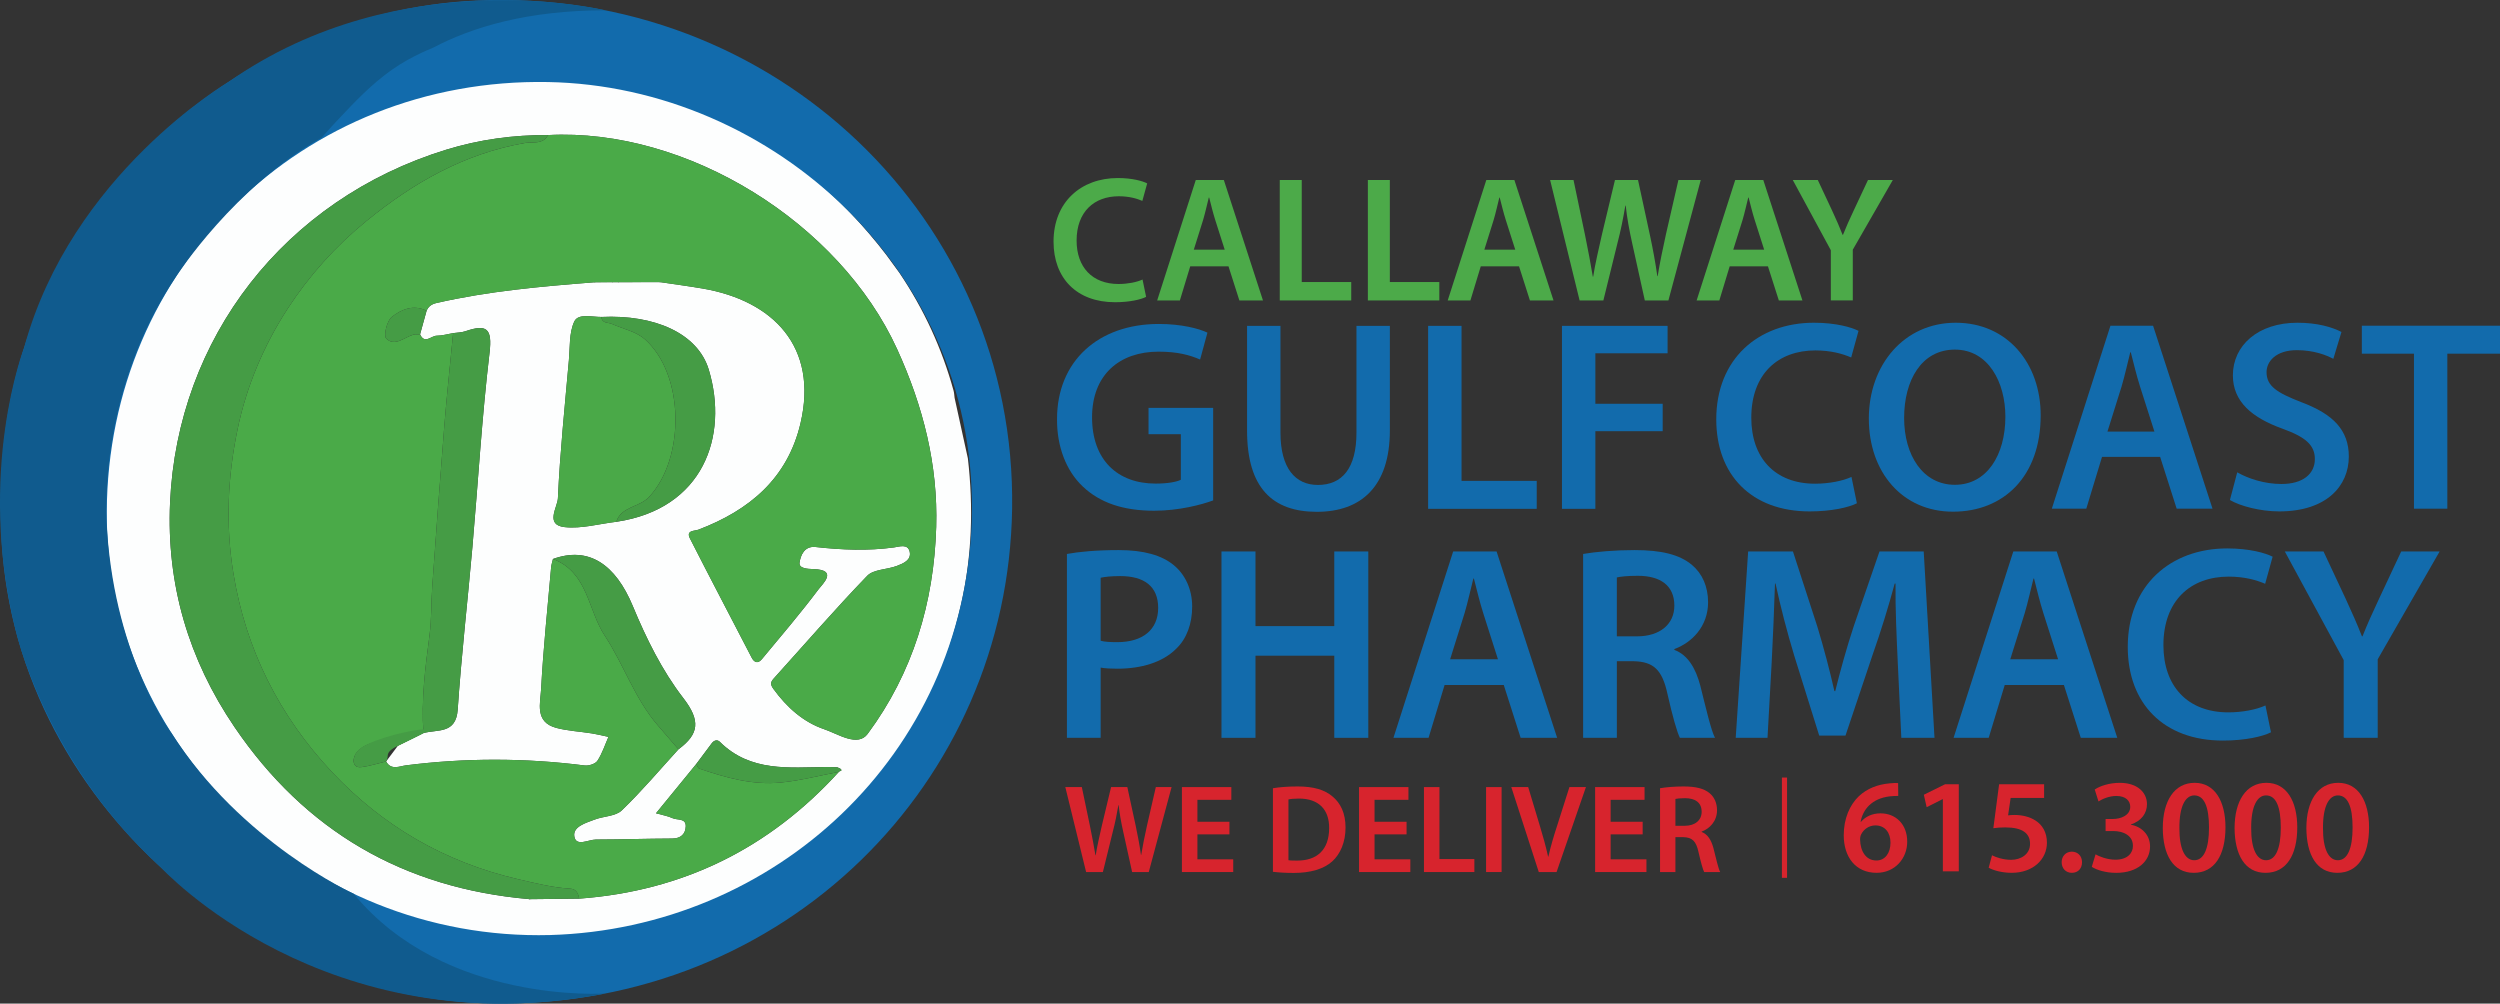 <?xml version="1.0" encoding="UTF-8"?>
<svg id="Layer_2" data-name="Layer 2" xmlns="http://www.w3.org/2000/svg" viewBox="0 0 3344.22 1342.54">
  <rect x="0" y="0" width="3344.22" height="1342.54" fill="#333333" stroke="none"/>
  <defs>
    <style>
      .cls-1 {
        fill: #4aaa48;
      }

      .cls-1, .cls-2, .cls-3, .cls-4, .cls-5, .cls-6, .cls-7, .cls-8 {
        stroke-width: 0px;
      }

      .cls-2 {
        fill: #4aa948;
      }

      .cls-3 {
        fill: #4caa49;
      }

      .cls-4 {
        fill: #459c45;
      }

      .cls-5 {
        fill: #105b8e;
      }

      .cls-6 {
        fill: #126bac;
      }

      .cls-7 {
        fill: #d7242d;
      }

      .cls-8 {
        fill: #fdfefe;
      }
    </style>
  </defs>
  <g id="Layer_1-2" data-name="Layer 1">
    <g id="Layer_3" data-name="Layer 3">
      <g>
        <path class="cls-6" d="m2483.94,673.21c-10.53,5.45-33.77,10.89-63.19,10.89-77.71,0-124.92-48.66-124.92-123.11,0-80.62,55.92-129.28,130.73-129.28,29.42,0,50.48,6.17,59.56,10.89l-9.8,35.59c-11.62-5.08-27.6-9.44-47.93-9.44-49.75,0-85.7,31.23-85.7,90.06,0,53.75,31.59,88.24,85.34,88.24,18.16,0,37.04-3.63,48.66-9.08l7.26,35.23Z"/>
        <path class="cls-6" d="m2729.79,555.55c0,82.07-49.75,128.92-117.3,128.92s-112.57-52.66-112.57-124.56,47.21-128.19,116.21-128.19,113.66,54.11,113.66,123.83Zm-182.66,3.63c0,49.75,25.06,89.33,67.91,89.33s67.54-39.95,67.54-91.15c0-46.12-22.88-89.7-67.54-89.7s-67.91,41.04-67.91,91.51Z"/>
        <path class="cls-6" d="m2811.86,611.11l-21.06,69.36h-46.12l78.44-244.76h57.01l79.53,244.76h-47.94l-22.15-69.36h-77.71Zm70.09-33.77l-19.25-60.28c-4.72-14.89-8.71-31.59-12.35-45.76h-.73c-3.63,14.16-7.26,31.23-11.62,45.76l-18.88,60.28h62.82Z"/>
        <path class="cls-6" d="m2992.7,631.81c14.53,8.35,36.31,15.62,59.19,15.62,28.69,0,44.67-13.44,44.67-33.41,0-18.52-12.35-29.41-43.58-40.67-40.31-14.53-66.09-35.95-66.09-71.18,0-39.95,33.41-70.45,86.43-70.45,26.51,0,46.12,5.81,58.83,12.35l-10.89,35.95c-8.72-4.72-25.78-11.62-48.66-11.62-28.33,0-40.67,15.25-40.67,29.41,0,18.88,14.16,27.6,46.85,40.31,42.49,15.98,63.19,37.4,63.19,72.63,0,39.22-29.78,73.35-92.96,73.35-25.78,0-52.66-7.26-66.09-15.25l9.8-37.04Z"/>
        <path class="cls-6" d="m3229.11,473.11h-69.72v-37.4h184.84v37.4h-70.45v207.35h-44.67v-207.35Z"/>
      </g>
      <g>
        <path class="cls-6" d="m1622.8,669.4c-15.62,5.81-46.12,13.8-78.8,13.8-41.4,0-72.63-10.53-95.87-32.68-21.79-20.7-34.5-53.02-34.14-90.06,0-77.35,55.2-127.1,136.18-127.1,30.14,0,53.75,6.17,65,11.62l-9.8,35.95c-13.44-5.81-29.78-10.53-55.56-10.53-52.29,0-88.97,30.87-88.97,87.88s34.14,88.61,84.98,88.61c15.98,0,27.96-2.18,33.77-5.08v-61.01h-43.21v-35.22h86.43v123.83Z"/>
        <path class="cls-6" d="m1712.85,435.9v142.72c0,47.94,19.97,70.09,50.11,70.09,32.32,0,51.57-22.15,51.57-70.09v-142.72h44.67v139.81c0,75.53-38.86,108.94-97.69,108.94s-93.33-31.59-93.33-108.58v-140.17h44.67Z"/>
        <path class="cls-6" d="m1910.4,435.9h44.67v207.35h100.59v37.4h-145.26v-244.76Z"/>
        <path class="cls-6" d="m2089.43,435.9h141.26v36.68h-96.6v67.54h90.06v36.68h-90.06v103.86h-44.67v-244.76Z"/>
      </g>
      <g>
        <path class="cls-3" d="m1533.13,397.11c-6.93,3.59-22.23,7.17-41.59,7.17-51.15,0-82.23-32.03-82.23-81.03,0-53.06,36.81-85.09,86.05-85.09,19.36,0,33.23,4.06,39.2,7.17l-6.45,23.42c-7.65-3.35-18.17-6.21-31.55-6.21-32.75,0-56.41,20.56-56.41,59.28,0,35.38,20.8,58.08,56.17,58.08,11.95,0,24.38-2.39,32.03-5.98l4.78,23.19Z"/>
        <path class="cls-3" d="m1592.16,356.24l-13.86,45.65h-30.36l51.63-161.11h37.53l52.35,161.11h-31.55l-14.58-45.65h-51.15Zm46.13-22.23l-12.67-39.68c-3.11-9.8-5.74-20.8-8.13-30.12h-.48c-2.39,9.32-4.78,20.56-7.65,30.12l-12.43,39.68h41.35Z"/>
        <path class="cls-3" d="m1711.92,240.79h29.4v136.49h66.21v24.62h-95.61v-161.11Z"/>
        <path class="cls-3" d="m1829.76,240.79h29.4v136.49h66.21v24.62h-95.61v-161.11Z"/>
        <path class="cls-3" d="m1980.82,356.24l-13.86,45.65h-30.36l51.63-161.11h37.53l52.35,161.11h-31.55l-14.58-45.65h-51.15Zm46.13-22.23l-12.67-39.68c-3.11-9.8-5.74-20.8-8.13-30.12h-.48c-2.39,9.32-4.78,20.56-7.65,30.12l-12.43,39.68h41.35Z"/>
        <path class="cls-3" d="m2113.01,401.89l-39.44-161.11h31.31l15.3,73.14c4.06,19.6,7.89,40.16,10.52,56.17h.48c2.63-16.97,7.17-36.09,11.71-56.41l17.45-72.9h30.83l16.01,74.1c4.06,19.12,7.41,37.05,9.8,54.5h.48c2.87-17.69,6.69-36.09,11-55.69l16.73-72.9h29.88l-43.26,161.11h-31.55l-16.73-75.77c-4.06-18.41-6.93-33.7-8.84-51.15h-.48c-2.87,17.21-5.98,32.75-10.76,51.15l-18.64,75.77h-31.79Z"/>
        <path class="cls-3" d="m2313.79,356.24l-13.86,45.65h-30.36l51.63-161.11h37.53l52.35,161.11h-31.55l-14.58-45.65h-51.15Zm46.13-22.23l-12.67-39.68c-3.11-9.8-5.74-20.8-8.13-30.12h-.48c-2.39,9.32-4.78,20.56-7.65,30.12l-12.43,39.68h41.35Z"/>
        <path class="cls-3" d="m2449.08,401.89v-67.17l-50.91-93.94h33.46l19.36,41.35c5.5,11.95,9.56,21.03,13.86,32.03h.48c4.06-10.28,8.6-20.32,14.1-32.03l19.36-41.35h33.22l-53.54,93.22v67.88h-29.4Z"/>
      </g>
      <g>
        <path class="cls-6" d="m1427.22,741.02c16.27-2.96,38.83-5.18,69.53-5.18,33.29,0,57.7,7.03,73.6,20.34,14.79,12.2,24.41,31.81,24.41,55.11s-7.4,43.27-21.45,56.59c-18.12,18.12-46.6,26.63-78.78,26.63-8.51,0-16.27-.37-22.19-1.48v93.94h-45.12v-245.95Zm45.12,116.13c5.55,1.48,12.94,1.85,22.19,1.85,34.03,0,54.74-16.64,54.74-45.86s-19.23-42.53-50.67-42.53c-12.57,0-21.45,1.11-26.26,2.22v84.32Z"/>
        <path class="cls-6" d="m1679.45,737.69v99.86h105.41v-99.86h45.49v249.27h-45.49v-109.84h-105.41v109.84h-45.49v-249.27h45.49Z"/>
        <path class="cls-6" d="m1932.42,916.32l-21.45,70.64h-46.97l79.89-249.27h58.07l81,249.27h-48.82l-22.56-70.64h-79.15Zm71.38-34.4l-19.6-61.39c-4.81-15.16-8.88-32.18-12.58-46.6h-.74c-3.7,14.42-7.4,31.81-11.83,46.6l-19.23,61.39h63.98Z"/>
        <path class="cls-6" d="m2117.71,741.02c17.01-2.96,42.53-5.18,68.79-5.18,35.87,0,60.28,5.92,76.93,19.97,13.68,11.46,21.45,28.85,21.45,49.93,0,32.18-21.82,54-45.12,62.5v1.11c17.75,6.66,28.48,24.04,34.77,48.08,7.77,31.07,14.42,59.91,19.6,69.53h-46.97c-3.7-7.4-9.62-27.74-16.64-58.8-7.03-32.55-18.86-42.9-44.75-43.64h-22.93v102.45h-45.12v-245.95Zm45.12,110.21h27c30.7,0,49.93-16.27,49.93-41.05,0-27.37-19.23-39.94-48.82-39.94-14.42,0-23.67,1.11-28.11,2.22v78.78Z"/>
        <path class="cls-6" d="m2538.58,885.26c-1.48-32.18-3.33-71.01-2.96-104.67h-1.11c-8.14,30.33-18.49,63.98-29.59,95.42l-36.25,107.99h-35.13l-33.29-106.51c-9.62-31.81-18.49-65.83-25.15-96.9h-.74c-1.11,32.55-2.59,72.12-4.44,106.14l-5.55,100.23h-42.53l16.64-249.27h59.92l32.55,100.23c8.88,29.22,16.64,58.81,22.93,86.54h1.11c6.66-27,15.16-57.7,24.78-86.91l34.4-99.86h59.17l14.42,249.27h-44.38l-4.81-101.71Z"/>
        <path class="cls-6" d="m2681.71,916.32l-21.45,70.64h-46.97l79.89-249.27h58.07l81,249.27h-48.82l-22.56-70.64h-79.15Zm71.38-34.4l-19.6-61.39c-4.81-15.16-8.88-32.18-12.58-46.6h-.74c-3.7,14.42-7.4,31.81-11.83,46.6l-19.23,61.39h63.98Z"/>
        <path class="cls-6" d="m3037.86,979.57c-10.73,5.55-34.4,11.09-64.35,11.09-79.15,0-127.23-49.56-127.23-125.38,0-82.11,56.96-131.66,133.14-131.66,29.96,0,51.41,6.29,60.65,11.09l-9.99,36.25c-11.83-5.18-28.11-9.62-48.82-9.62-50.67,0-87.28,31.81-87.28,91.72,0,54.74,32.18,89.87,86.91,89.87,18.49,0,37.72-3.7,49.56-9.25l7.4,35.88Z"/>
        <path class="cls-6" d="m3135.13,986.96v-103.93l-78.78-145.35h51.78l29.96,63.98c8.51,18.49,14.79,32.55,21.45,49.56h.74c6.29-15.9,13.31-31.44,21.82-49.56l29.96-63.98h51.41l-82.84,144.24v105.04h-45.49Z"/>
      </g>
      <g>
        <path class="cls-7" d="m2539.27,1064.72c-3.23,0-6.81,0-11.29.54-24.37,2.87-36.19,17.92-39.06,34.04h.54c5.73-6.63,14.51-11.29,26.16-11.29,20.07,0,35.65,14.33,35.65,37.98,0,22.22-16.3,41.57-41.03,41.57-28.31,0-43.9-21.5-43.9-50.17,0-22.4,8.06-40.67,20.25-52.32,10.75-10.03,24.73-15.77,41.39-17.2,4.84-.54,8.42-.54,11.11-.36l.18,17.2Zm-10.39,62.53c0-13.44-7.35-23.11-20.25-23.11-8.24,0-15.59,5.02-18.99,12-.9,1.79-1.43,3.94-1.43,6.99.36,15.41,7.7,27.95,21.86,27.95,11.47,0,18.81-9.85,18.81-23.83Z"/>
        <path class="cls-7" d="m2598.94,1069.02h-.36l-21.32,10.75-3.76-16.66,28.31-13.98h18.45v116.46h-21.32v-96.57Z"/>
        <path class="cls-7" d="m2734.39,1067.41h-44.79l-3.4,23.29c2.69-.36,5.02-.54,8.42-.54,10.21,0,20.42,2.33,28.31,7.52,8.78,5.55,15.23,15.41,15.23,29.56,0,22.22-18.46,40.31-47.12,40.31-13.44,0-24.72-3.4-30.82-6.81l4.48-16.66c5.02,2.69,15.05,6.09,25.62,6.09,12.9,0,25.26-7.35,25.26-21.32s-9.85-22.04-33.15-22.04c-6.45,0-11.29.36-15.95,1.08l7.7-58.77h60.2v18.28Z"/>
        <path class="cls-7" d="m2757.86,1153.41c0-8.24,5.73-14.15,13.62-14.15s13.62,5.73,13.62,14.15-5.38,14.15-13.62,14.15-13.62-6.09-13.62-14.15Z"/>
        <path class="cls-7" d="m2803.19,1142.84c4.48,2.69,15.41,7.17,26.52,7.17,16.84,0,23.65-9.5,23.47-18.63,0-13.8-12.9-19.71-26.34-19.71h-10.21v-16.12h9.85c10.21,0,23.11-4.66,23.11-16.3,0-7.88-5.91-14.51-18.63-14.51-9.5,0-18.99,4.12-23.83,7.35l-5.02-15.95c6.63-4.66,19.53-8.96,33.5-8.96,24.01,0,36.37,13.26,36.37,28.49,0,12.18-7.17,22.22-21.5,27.23v.36c14.15,2.51,25.62,13.26,25.62,29.03,0,19.71-16.48,35.3-45.33,35.3-14.15,0-26.34-3.94-32.61-8.06l5.02-16.66Z"/>
        <path class="cls-7" d="m2976.99,1106.65c0,37.45-14.69,60.92-42.46,60.92s-41.21-24.37-41.39-59.84c0-36.19,15.41-60.56,42.64-60.56s41.21,25.08,41.21,59.48Zm-61.63,1.08c-.18,28.31,7.7,43,19.89,43,12.9,0,19.71-15.77,19.71-43.72s-6.45-43-19.71-43c-11.83,0-20.07,14.51-19.89,43.72Z"/>
        <path class="cls-7" d="m3073.02,1106.65c0,37.45-14.69,60.92-42.46,60.92s-41.21-24.37-41.39-59.84c0-36.19,15.41-60.56,42.64-60.56s41.21,25.08,41.21,59.48Zm-61.63,1.08c-.18,28.31,7.7,43,19.89,43,12.9,0,19.71-15.77,19.71-43.72s-6.45-43-19.71-43c-11.83,0-20.07,14.51-19.89,43.72Z"/>
        <path class="cls-7" d="m3169.06,1106.65c0,37.45-14.69,60.92-42.46,60.92s-41.21-24.37-41.39-59.84c0-36.19,15.41-60.56,42.64-60.56s41.21,25.08,41.21,59.48Zm-61.63,1.08c-.18,28.31,7.7,43,19.89,43,12.9,0,19.71-15.77,19.71-43.72s-6.45-43-19.71-43c-11.83,0-20.07,14.51-19.89,43.72Z"/>
      </g>
      <g>
        <path class="cls-7" d="m1452.88,1166.53l-27.82-113.65h22.09l10.79,51.6c2.87,13.83,5.56,28.33,7.42,39.63h.34c1.85-11.97,5.06-25.46,8.26-39.79l12.31-51.43h21.75l11.3,52.27c2.87,13.49,5.23,26.14,6.91,38.45h.34c2.02-12.48,4.72-25.46,7.76-39.29l11.8-51.43h21.08l-30.52,113.65h-22.26l-11.8-53.45c-2.87-12.98-4.89-23.78-6.24-36.09h-.34c-2.02,12.14-4.22,23.1-7.59,36.09l-13.15,53.45h-22.43Z"/>
        <path class="cls-7" d="m1644.61,1116.11h-42.83v33.39h47.89v17.03h-68.63v-113.65h66.1v17.03h-45.36v29.34h42.83v16.86Z"/>
        <path class="cls-7" d="m1702.78,1054.4c9.11-1.52,20.74-2.36,33.05-2.36,21.25,0,35.92,4.38,46.37,13.15,10.96,8.94,17.71,22.43,17.71,41.82s-6.91,35.41-17.71,45.19c-11.3,10.29-29.34,15.51-51.43,15.51-12.14,0-21.25-.68-27.99-1.52v-111.8Zm20.74,96.28c2.87.51,7.25.51,11.47.51,26.98.17,43-14.67,43-43.5.17-25.13-14.33-39.46-40.3-39.46-6.58,0-11.3.51-14.16,1.18v81.28Z"/>
        <path class="cls-7" d="m1881.53,1116.11h-42.83v33.39h47.89v17.03h-68.63v-113.65h66.1v17.03h-45.36v29.34h42.83v16.86Z"/>
        <path class="cls-7" d="m1904.8,1052.88h20.74v96.28h46.71v17.37h-67.45v-113.65Z"/>
        <path class="cls-7" d="m2008.67,1052.88v113.65h-20.74v-113.65h20.74Z"/>
        <path class="cls-7" d="m2058.41,1166.53l-36.76-113.65h22.6l15.51,51.6c4.38,14.33,8.09,27.65,11.13,41.48h.34c3.04-13.49,7.08-27.32,11.64-41.14l16.52-51.93h22.09l-39.29,113.65h-23.78Z"/>
        <path class="cls-7" d="m2197.36,1116.11h-42.83v33.39h47.89v17.03h-68.63v-113.65h66.1v17.03h-45.36v29.34h42.83v16.86Z"/>
        <path class="cls-7" d="m2220.63,1054.4c7.76-1.35,19.39-2.36,31.36-2.36,16.36,0,27.49,2.7,35.07,9.11,6.24,5.23,9.78,13.15,9.78,22.76,0,14.67-9.95,24.62-20.57,28.5v.51c8.09,3.03,12.98,10.96,15.85,21.92,3.54,14.16,6.58,27.32,8.94,31.7h-21.42c-1.69-3.37-4.38-12.65-7.59-26.81-3.2-14.84-8.6-19.56-20.4-19.9h-10.46v46.71h-20.57v-112.13Zm20.57,50.25h12.31c13.99,0,22.76-7.42,22.76-18.72,0-12.48-8.77-18.21-22.26-18.21-6.58,0-10.79.51-12.82,1.01v35.92Z"/>
      </g>
      <rect class="cls-7" x="2383.65" y="1040.12" width="6.86" height="134.13"/>
    </g>
    <g>
      <path class="cls-8" d="m229.49,372.2c82.56-119.49,191.34-204.1,332.4-243.74,136.42-38.34,269.91-26.97,399.01,30.96,90.58,40.64,164.19,102.76,224.34,181.13,5.9,8.07,11.81,16.15,17.71,24.22,32.82,48.66,57.09,101.23,72.61,157.78.85,3.11.94,6.42,1.38,9.64,5.92,27.01,11.84,54.02,17.77,81.03,7.58,65.37,5.43,130.92-8.96,194.65-16.89,74.76-46.22,145.25-91.78,208.21-67.19,92.84-154.67,159.9-260.53,202.8-106.91,43.32-217.31,51.18-330.68,29.81-45.99-8.67-88.64-25.82-131.82-42.19-3.16-1.47-6.32-2.94-9.48-4.41-7.28-3.92-14.56-7.85-21.85-11.77-5.42-3.18-10.84-6.36-16.26-9.55-7.73-4.79-15.45-9.58-23.18-14.36,0,0,.08.09.08.09-.78-.59-1.57-1.19-2.35-1.78-17.11-12.52-34.23-25.04-51.34-37.55-1.36-1.3-2.72-2.6-4.08-3.9-2.03-1.98-4.06-3.96-6.09-5.94,0,0,.02.02.02.02-7.94-7.25-15.88-14.5-23.82-21.75-63.48-65.78-114.16-139.61-143.53-226.82-.71-2.12-1.06-4.36-1.58-6.55-.23-1.04-.46-2.09-.69-3.13-.38-.94-.75-1.88-1.13-2.82-3.75-11.83-7.49-23.66-11.24-35.49-.31-1.3-.62-2.61-.92-3.91-1.69-7.92-3.38-15.85-5.07-23.77-12.88-73.06-12.59-146.15-.34-219.25,2.47-10.6,4.94-21.2,7.4-31.8,10.75-30.85,21.5-61.71,32.25-92.56.65-1.97,1.3-3.94,1.94-5.91,2.47-4.06,4.94-8.12,7.42-12.19,10.3-18.86,20.59-37.72,30.89-56.58,0,0-.18,0-.18-.01.56-.88,1.11-1.75,1.67-2.62Zm890.54,654.17c-4.6-.14-9.21-.46-13.8-.4-50.55.64-102.41,7.04-143.3-33.62-3.45-3.43-7.89-2.09-10.99,2.14-6.81,9.26-13.75,18.42-20.63,27.61-17.41,21.3-34.82,42.59-53.8,65.82,8.77,2.49,15.9,3.6,22.16,6.54,6.29,2.95,18.02-.33,17.63,10.97-.35,10.15-6.49,16.23-18.16,16.27-33.99.13-67.97,1.23-101.95,1.33-10.12.03-26.47,9.97-28.91-4.05-2.31-13.29,15.45-18.18,27.24-22.68,12-4.57,27.92-4.28,36.2-12.24,26.75-25.72,50.77-54.26,75.85-81.72,27.84-20.63,29.69-38.5,6.36-68.69-28.26-36.58-49.53-79.79-67.37-122.79-23.32-56.2-59.17-80.42-106.88-63.12-.85,3.77-2.15,7.49-2.48,11.3-4.73,54.1-10.49,108.16-13.35,162.37-1,18.94-9.03,44.54,20.37,52.29,15.38,4.06,31.62,4.82,47.43,7.35,7.48,1.2,14.86,3.07,22.28,4.64-4.74,10.76-8.36,22.26-14.75,31.94-2.75,4.17-11.57,7.01-17.1,6.3-79.76-10.15-159.39-10.27-239.18-.14-8.24,1.05-19.83,6.98-26.41-5.24,5.26-6.99,10.52-13.97,15.78-20.96,11.4-5.65,22.8-11.3,34.19-16.95,18.76-5.32,43.56,1.68,45.83-31.58,4.95-72.57,13.3-144.9,19.67-217.38,7.62-86.67,12.67-173.62,22.92-259.97,3.86-32.52-3.86-38.41-32.25-28.66-5.17,1.78-10.97,1.74-16.48,2.54-7.31,1.25-14.63,3.46-21.94,3.46-7.38,0-16.09,11.84-22.29-1.83,2.91-10.52,5.82-21.03,8.73-31.55,2.56-5.96,6.78-8.89,13.47-10.42,69.31-15.86,139.87-22.11,210.53-27.62l.94.24.93-.27c1.37-.02,2.74-.03,4.12-.05,1.26,0,2.52-.01,3.78-.02,4.69-.01,9.38-.02,14.06-.03l.92.26.92-.26c2.03,0,4.07,0,6.1,0l.92.26s.91-.28.91-.28c17.91-.03,35.83-.07,53.74-.1l.89.33s.92-.21.92-.21c18.65,2.8,37.37,5.26,55.95,8.44,94.85,16.23,155.08,78.28,131.09,180.3-17.35,73.8-68.32,116.29-136.44,142.25-5.04,1.92-17.12.62-11.5,11.65,27.14,53.33,55.05,106.26,82.54,159.41,3.85,7.45,8.82,8.12,13.73,2.2,25.68-30.9,51.78-61.51,75.9-93.59,5.39-7.17,26.26-25.89-6.83-26.9-7.58-.23-19.9-.66-18.68-8.71,1.4-9.28,6.11-22.53,21.62-20.81,34.88,3.86,69.71,5.31,104.71.55,7.18-.98,18.62-5.39,21.03,5.87,2.39,11.15-8.64,15.56-16.94,18.77-13.22,5.11-31.36,4.45-39.96,13.37-43.01,44.56-83.55,91.51-125.12,137.46-4.63,5.12-4.27,8.32-.14,14.01,17.71,24.35,39.8,44.22,67.95,53.77,18.37,6.23,44.59,24.19,57.97,6.15,60.54-81.63,88.74-175.93,91.72-276.83,2.45-83.02-17.45-161.26-52.16-237.52-77.01-169.18-281.25-296.54-467.15-286.66-46.36-.26-91.87,5.95-136.15,19.57-216.56,66.63-359.62,252.39-369.46,472.11-4.89,109.29,24.69,209.65,86.2,300.18,94.48,139.05,226.15,215.52,393.98,230.2l.64.65s.7-.56.7-.56c21.92-.24,43.83-.48,65.75-.72,138.57-10.19,254.14-67.16,347.38-169.58.77-1.4,6.2-1,1.72-4.42-1.27-.58-2.54-1.16-3.81-1.73Zm-295.62-328.36c116.76-17.27,150.29-114.93,123.79-203.26-14.63-48.77-72.37-74.19-143.68-70.77-12.78.11-31.09-5.08-36.31,6.12-7.04,15.09-5.67,34.22-7.22,51.68-5.45,61.6-11.93,123.17-14.7,184.9-.53,11.74-17.77,35.65,9.25,38.47,22.46,2.34,45.88-4.41,68.88-7.14Z"/>
      <path class="cls-6" d="m1.49,672C-3,297.13,305.47,15.28,638.04.7c399.03-17.49,721.71,293.79,715.86,679.81-5.56,366.58-302.73,666.31-691.92,661.88C319.27,1338.49-9.12,1043.96,1.49,672Zm734.47,578.79c299.94-8.68,552.53-239.86,563.85-551.91,12.13-334.47-266.67-583.68-566.75-589.13-328.78-5.97-588.65,248.73-590.23,574.94-1.49,307.72,264.35,574.72,593.13,566.1Z"/>
      <path class="cls-1" d="m561.92,447.23c6.2,13.67,14.91,1.83,22.29,1.83,7.32,0,14.63-2.22,21.94-3.46-3.97,41.28-8.45,82.52-11.79,123.86-5.78,71.58-10.98,143.22-16.15,214.85-1.58,21.88-.81,44.02-3.69,65.7-5.76,43.42-11.23,86.73-8.07,130.64-11.4,5.65-22.8,11.3-34.19,16.95-13.89-13.17-52.55-3.53-58.41,14.97-2.4,7.57.1,14.87,9.71,13.62,11.12-1.45,21.96-4.99,32.92-7.62,6.58,12.22,18.17,6.29,26.41,5.24,79.79-10.13,159.42-10.01,239.18.14,5.53.7,14.35-2.14,17.1-6.3,6.39-9.68,10.01-21.18,14.75-31.94-7.42-1.57-14.8-3.44-22.28-4.64-15.81-2.54-32.05-3.3-47.43-7.35-29.4-7.75-21.37-33.35-20.37-52.29,2.86-54.21,8.61-108.26,13.35-162.37.33-3.81,1.63-7.54,2.48-11.3,46.85,17.72,46.52,67.91,69.06,102.15,25.65,38.96,40.31,84.87,71.62,120.91,9.11,10.48,18.14,21.03,27.2,31.54-25.07,27.45-49.1,55.99-75.85,81.72-8.28,7.96-24.2,7.67-36.2,12.24-11.79,4.49-29.55,9.39-27.24,22.68,2.44,14.02,18.79,4.08,28.91,4.05,33.99-.1,67.97-1.2,101.95-1.33,11.66-.04,17.8-6.12,18.16-16.27.39-11.3-11.34-8.02-17.63-10.97-6.26-2.94-13.39-4.05-22.16-6.54,18.99-23.22,36.39-44.52,53.8-65.82,1.37,2.09,2.31,5.45,4.19,6.09,35.31,12.07,71.35,22.32,108.97,18.61,26.1-2.58,51.79-9.36,77.66-14.27-93.24,102.42-208.81,159.39-347.38,169.58-1.03-7.04-4.19-12.92-11.85-13.37-23.82-1.4-46.48-7.22-69.73-12.62-98.14-22.78-181.4-71.32-249.13-143.43-70.2-74.74-115.18-163.59-131.89-266.33-10.57-64.99-7.5-129.29,5.73-192.44,11.97-57.17,35-111.97,66.98-161.07,28.8-44.23,64.07-83.67,105.81-117.61,62.87-51.13,130.71-89.86,211.71-104,9.85-1.72,23.98,2.52,30.7-10.55,185.9-9.87,390.15,117.48,467.15,286.66,34.71,76.25,54.61,154.5,52.16,237.52-2.98,100.9-31.18,195.19-91.72,276.83-13.38,18.05-39.6.08-57.97-6.15-28.15-9.55-50.24-29.42-67.95-53.77-4.13-5.68-4.5-8.89.14-14.01,41.58-45.95,82.11-92.89,125.12-137.46,8.61-8.92,26.75-8.25,39.96-13.37,8.3-3.21,19.33-7.63,16.94-18.77-2.41-11.26-13.86-6.84-21.03-5.87-34.99,4.76-69.83,3.31-104.71-.55-15.51-1.72-20.22,11.53-21.62,20.81-1.21,8.06,11.1,8.48,18.68,8.71,33.09,1.01,12.23,19.72,6.83,26.9-24.12,32.08-50.22,62.69-75.9,93.59-4.91,5.91-9.88,5.25-13.73-2.2-27.49-53.15-55.4-106.08-82.54-159.41-5.62-11.04,6.46-9.73,11.5-11.65,68.12-25.96,119.08-68.45,136.44-142.25,23.99-102.02-36.24-164.07-131.09-180.3-18.59-3.18-37.3-5.65-55.95-8.44-.6-.04-1.2-.08-1.81-.11-17.91.03-35.83.07-53.74.1-.61,0-1.22.01-1.83.02-2.03,0-4.07,0-6.1,0-.61,0-1.22,0-1.83,0-4.69.01-9.38.02-14.06.03-1.26,0-2.52.01-3.78.02-1.37.02-2.74.03-4.12.05-.62.01-1.25.02-1.87.04-70.66,5.51-141.21,11.76-210.53,27.62-6.69,1.53-10.91,4.46-13.47,10.42-17.48-8.87-33.88-1.74-46.47,8.18-6.63,5.23-11.38,25.1-7.52,28.96,11.42,11.42,24.15-1.74,36.41-5.2,2.76-.78,5.89-.3,8.85-.4Z"/>
      <path class="cls-4" d="m733.08,180.67c-6.72,13.07-20.85,8.83-30.7,10.55-81,14.15-148.84,52.87-211.71,104-41.73,33.95-77,73.38-105.81,117.61-31.98,49.1-55.01,103.9-66.98,161.07-13.23,63.15-16.3,127.44-5.73,192.44,16.71,102.74,61.68,191.59,131.89,266.33,67.73,72.11,150.99,120.65,249.13,143.43,23.25,5.4,45.9,11.23,69.73,12.62,7.66.45,10.82,6.33,11.85,13.37-21.92.24-43.83.48-65.75.72-.42-.4-.87-.44-1.34-.09-167.83-14.68-299.51-91.15-393.98-230.2-61.51-90.53-91.09-190.89-86.2-300.18,9.84-219.71,152.89-405.47,369.46-472.11,44.28-13.62,89.78-19.83,136.15-19.57Z"/>
      <path class="cls-2" d="m824.41,698.01c-22.99,2.72-46.41,9.48-68.88,7.14-27.02-2.81-9.78-26.73-9.25-38.47,2.77-61.73,9.25-123.3,14.7-184.9,1.54-17.46.18-36.59,7.22-51.68,5.23-11.2,23.54-6.01,36.31-6.12.79,8.97,8.84,7.05,14.09,9.38,14.85,6.59,32.47,10.14,44.02,20.43,53.19,47.43,53.93,158.97,5.73,210.87-13.29,14.31-37.07,12.49-43.96,33.35Z"/>
      <path class="cls-4" d="m566.45,980.65c-3.16-43.91,2.31-87.23,8.07-130.64,2.88-21.68,2.11-43.82,3.69-65.7,5.17-71.63,10.37-143.26,16.15-214.85,3.34-41.33,7.82-82.57,11.79-123.86,5.51-.8,11.31-.76,16.48-2.54,28.38-9.75,36.1-3.86,32.25,28.66-10.24,86.35-15.3,173.3-22.92,259.97-6.37,72.48-14.72,144.81-19.67,217.38-2.27,33.26-27.07,26.26-45.83,31.58Z"/>
      <path class="cls-4" d="m907.55,1002.35c-9.06-10.52-18.09-21.06-27.2-31.54-31.32-36.04-45.97-81.95-71.62-120.91-22.54-34.24-22.21-84.43-69.06-102.15,47.71-17.3,83.56,6.92,106.88,63.12,17.84,43,39.11,86.21,67.37,122.79,23.33,30.19,21.48,48.06-6.36,68.69Z"/>
      <path class="cls-4" d="m824.41,698.01c6.88-20.86,30.66-19.03,43.96-33.35,48.2-51.91,47.46-163.44-5.73-210.87-11.55-10.3-29.17-13.84-44.02-20.43-5.25-2.33-13.3-.41-14.09-9.38,71.31-3.42,129.05,22,143.68,70.77,26.5,88.33-7.03,185.99-123.79,203.26Z"/>
      <path class="cls-4" d="m1122.12,1032.52c-25.87,4.91-51.56,11.69-77.66,14.27-37.62,3.71-73.66-6.53-108.97-18.61-1.87-.64-2.81-4-4.19-6.09,6.89-9.2,13.83-18.36,20.63-27.61,3.11-4.22,7.55-5.56,10.99-2.14,40.89,40.66,92.75,34.26,143.3,33.62,4.6-.06,9.2.26,13.8.4,1.27.58,2.54,1.16,3.81,1.74,4.48,3.43-.95,3.03-1.72,4.42Z"/>
      <path class="cls-4" d="m561.92,447.23c-2.96.1-6.08-.38-8.85.4-12.26,3.46-24.99,16.62-36.41,5.2-3.86-3.86.89-23.73,7.52-28.96,12.59-9.92,28.98-17.05,46.47-8.18-2.91,10.52-5.82,21.03-8.73,31.55Z"/>
      <path class="cls-4" d="m516.48,1018.56c-10.96,2.63-21.8,6.17-32.92,7.62-3.72.48-6.37-.31-8.09-1.91-3.67-3.41-1.98-10.34-1.62-11.71,2.44-9.24,12.04-14.37,17.99-17.22,27.16-13.01,74.98-21.77,78.61-19.35,3.63,2.42-18.34,11.76-38.19,21.6-19.86,9.84-10.52,13.98-15.78,20.96Z"/>
    </g>
    <path class="cls-5" d="m473.15,1195.59s-150.59-68.78-243.74-214.94c0,0-74.08-98.24-86.03-269.14,0,0-18.85-178.2,92.84-342.66,0,0,77.85-120.05,194.11-184.73,12.25-14.06,25.06-27.64,37.98-41.09,23.03-23.97,47.85-46.83,77.16-63.01,10.88-6.01,22.25-11.46,33.93-16.2,52.35-27.63,126.68-50.02,230.36-50.02,0,0-273.05-66.63-504.11,95.85,0,0-210.55,122.91-273.42,355.54,0,0-64.13,164.82-11.49,377.12,0,0,38.75,175.87,193.85,317.44,0,0,220.1,241.67,595.17,169.25,0,0-215.01,14.83-336.61-133.41Z"/>
  </g>
</svg>